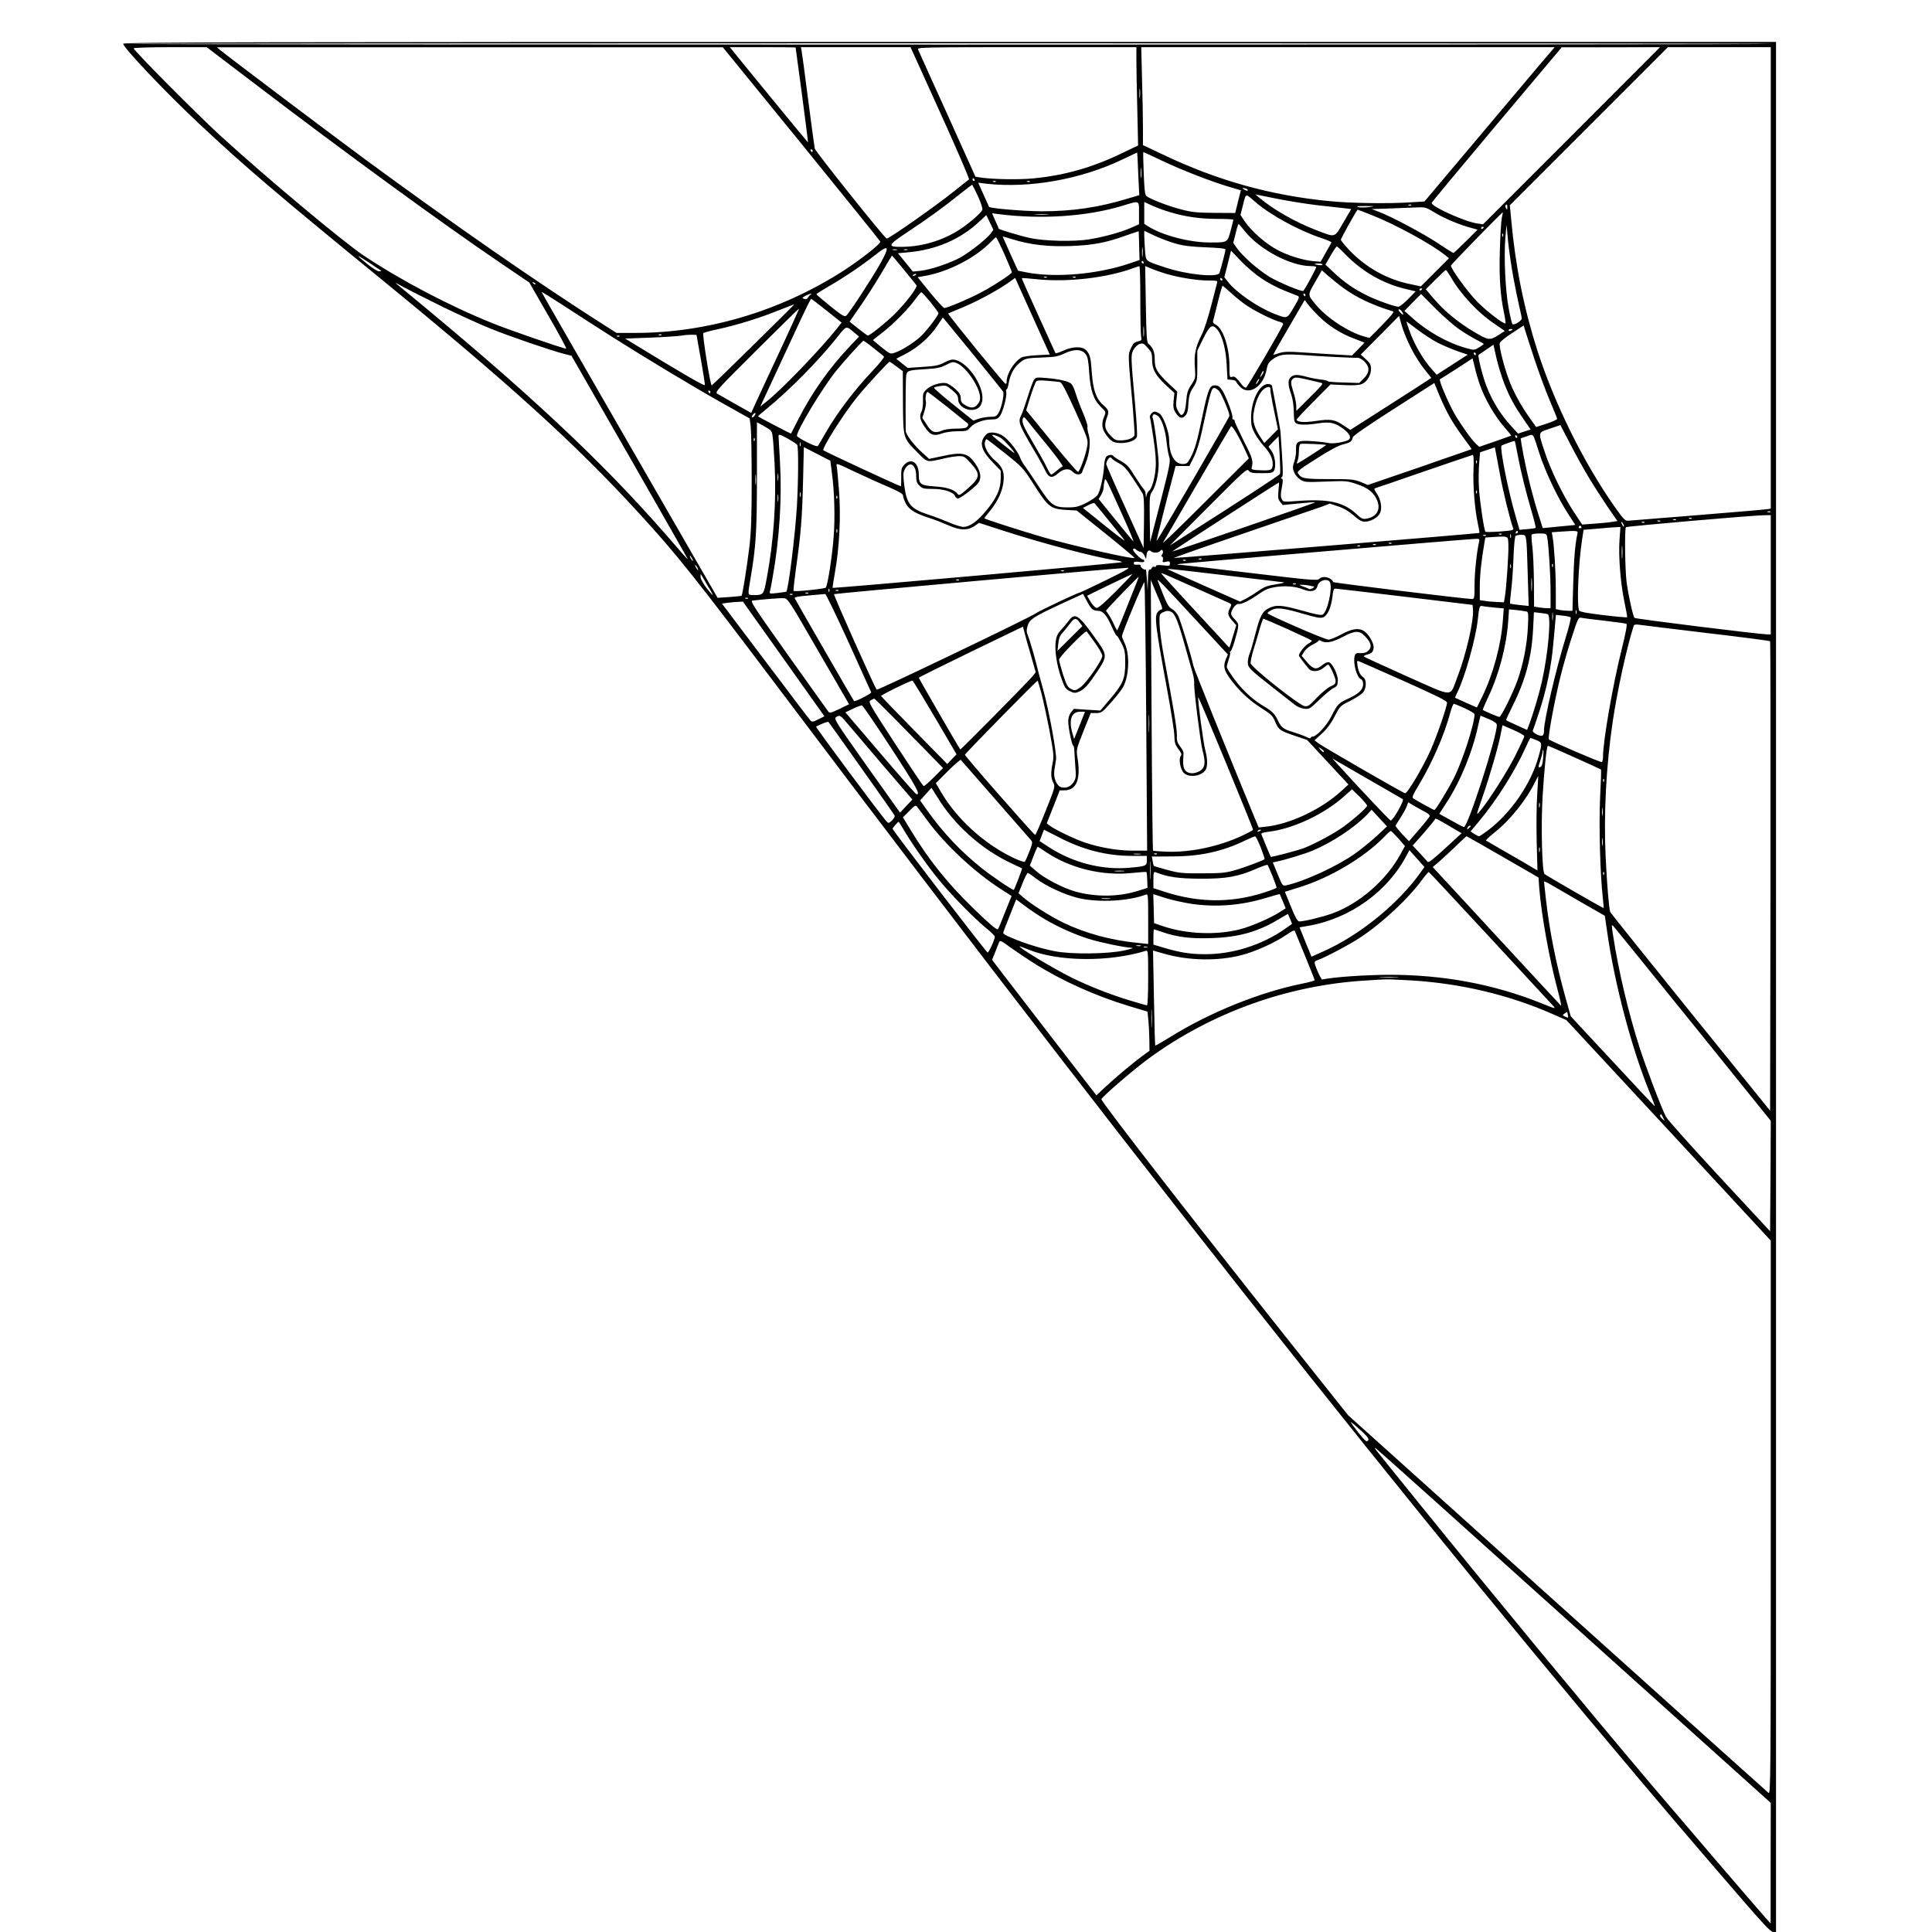 <?xml version="1.0" encoding="UTF-8" standalone="yes"?>
<svg version="1.0" xmlns="http://www.w3.org/2000/svg" width="15.35in" height="15.35in" viewBox="0 0 1474 1474" preserveAspectRatio="xMidYMid meet">
  <g transform="translate(0,1474) scale(0.1,-0.1)" fill="#000000" stroke="none">
    <path d="M940 14406 c0 -29 322 -369 577 -608 345 -324 595 -537 1398 -1193
978 -800 1471 -1247 1955 -1775 300 -327 425 -485 1115 -1400 2916 -3869 5280
-6841 7289 -9162 175 -203 236 -268 253 -268 l23 0 0 7210 0 7210 -6305 0
c-5396 0 -6305 -2 -6305 -14z m12588 -1 c-6 -7 -12560 -7 -12566 0 -3 3 2824
5 6283 5 3459 0 6286 -2 6283 -5z m-11587 -302 c691 -527 1430 -1066 1890
-1378 l207 -140 145 -252 c81 -139 142 -253 136 -253 -21 0 -433 142 -559 193
-335 135 -699 327 -985 517 -161 108 -743 595 -1093 914 -174 160 -662 650
-662 667 0 5 112 9 278 9 l279 0 364 -277z m4172 -458 c328 -404 600 -741 603
-748 6 -16 -158 -144 -291 -229 -476 -303 -1032 -468 -1579 -468 l-142 0 -101
64 c-492 313 -1152 771 -1821 1263 -255 188 -1034 775 -1097 827 l-30 25 1930
0 1930 0 598 -734z m-43 733 c0 -2 22 -165 49 -363 26 -198 47 -361 46 -362
-1 -2 -482 584 -578 704 l-18 23 250 0 c138 0 251 -1 251 -2z m1104 -499 c125
-276 224 -505 219 -508 -5 -3 -55 -43 -111 -88 -142 -114 -497 -363 -517 -363
-14 0 -544 664 -549 687 -3 15 -26 186 -51 378 -25 193 -47 360 -50 373 l-5
22 418 0 419 0 227 -501z m1496 398 c0 -57 3 -226 7 -375 l6 -272 -134 -64
c-219 -105 -429 -164 -664 -187 -113 -11 -322 -7 -407 7 l-36 6 -215 477
c-119 262 -219 484 -223 494 -6 16 38 17 830 17 l836 0 0 -103z m3074 -34
c-64 -76 -287 -341 -496 -589 l-380 -451 -96 -6 c-167 -12 -462 -8 -623 8
-453 43 -866 159 -1281 358 l-148 70 0 132 c0 72 -3 240 -7 373 l-6 242 1577
0 1577 0 -117 -137z m246 -539 l-675 -675 -45 6 c-97 15 -356 132 -347 158 2
6 225 274 497 598 l495 588 375 0 375 1 -675 -676z m1520 -1084 l0 -1760 -22
-4 c-13 -3 -252 -23 -533 -46 -280 -22 -521 -42 -535 -43 -21 -2 -36 14 -102
108 -237 337 -456 782 -587 1185 -104 325 -169 647 -201 1000 l-11 114 603
603 603 603 392 0 393 0 0 -1760z m-4813 1378 c-2 -18 -4 -6 -4 27 0 33 2 48
4 33 2 -15 2 -42 0 -60z m-2497 -408 c0 -5 -2 -10 -4 -10 -3 0 -8 5 -11 10 -3
6 -1 10 4 10 6 0 11 -4 11 -10z m2484 -177 l8 -162 -84 -25 c-227 -69 -424
-98 -663 -98 -138 1 -392 22 -399 34 -1 2 -20 44 -42 93 l-41 91 66 -8 c328
-36 720 34 1036 186 61 29 111 53 111 52 1 -1 5 -74 8 -163z m177 103 c151
-72 379 -161 515 -201 l91 -27 -22 -87 -21 -86 -160 1 c-135 1 -173 5 -255 27
-97 25 -233 78 -261 100 -13 9 -17 46 -22 175 -4 89 -5 162 -3 162 2 0 64 -29
138 -64z m-154 -128 c-2 -18 -4 -4 -4 32 0 36 2 50 4 33 2 -18 2 -48 0 -65z
m-1272 -18 c3 -5 1 -10 -4 -10 -6 0 -11 5 -11 10 0 6 2 10 4 10 3 0 8 -4 11
-10z m162 -16 c-3 -3 -12 -4 -19 -1 -8 3 -5 6 6 6 11 1 17 -2 13 -5z m260 0
c-3 -3 -12 -4 -19 -1 -8 3 -5 6 6 6 11 1 17 -2 13 -5z m-396 -110 c23 -51 37
-94 34 -104 -8 -24 -103 -106 -179 -155 -125 -79 -274 -125 -422 -128 -131 -3
-127 9 35 116 149 98 283 196 404 294 44 35 81 63 84 63 2 0 22 -39 44 -86z
m2059 44 c0 -5 -9 -4 -20 2 -11 6 -20 12 -20 14 0 2 9 2 20 -1 11 -3 20 -9 20
-15z m54 -86 c112 -99 335 -221 504 -277 46 -15 82 -31 80 -35 -2 -4 -21 -39
-43 -77 l-39 -70 -51 4 c-82 7 -193 41 -277 85 -87 45 -202 145 -252 220 l-32
48 20 79 c23 88 16 87 90 23z m471 -27 c83 -9 176 -20 207 -23 l57 -7 -60
-103 c-70 -119 -56 -116 -209 -57 -154 59 -322 154 -429 244 l-34 28 159 -32
c87 -18 227 -40 309 -50z m-1355 -61 l0 -85 -56 -25 c-79 -35 -212 -72 -324
-90 -114 -19 -346 -14 -455 11 -67 14 -235 65 -235 70 0 1 -11 28 -26 60 l-25
58 53 -7 c324 -41 668 -18 938 63 139 42 130 46 130 -55z m238 7 c117 -35 229
-51 360 -51 67 0 122 -3 122 -6 0 -4 -10 -42 -21 -84 -25 -92 -22 -90 -159
-90 -153 0 -357 53 -467 121 l-33 21 0 83 0 84 63 -29 c34 -15 95 -38 135 -49z
m1839 53 c-3 -3 -12 -4 -19 -1 -8 3 -5 6 6 6 11 1 17 -2 13 -5z m733 -16 c0
-18 -2 -20 -9 -8 -6 8 -7 18 -5 22 9 14 14 9 14 -14z m-1058 2 c-29 -4 -65 -4
-80 0 -19 6 -3 8 53 8 77 0 78 -1 27 -8z m506 -43 c70 -43 197 -96 281 -117
l44 -12 -89 -89 c-49 -49 -92 -89 -95 -89 -4 0 -57 33 -118 74 -111 74 -361
207 -456 242 l-50 19 150 5 c83 3 175 7 207 8 51 2 63 -2 126 -41z m-485 -17
c177 -69 458 -222 562 -306 l30 -24 -107 -107 -108 -108 -84 18 c-173 35 -338
128 -461 258 -36 38 -65 74 -65 80 0 11 122 228 128 229 2 0 49 -18 105 -40z
m995 -22 c-5 -24 -12 -135 -15 -248 -6 -209 3 -342 33 -484 8 -38 12 -71 10
-73 -10 -10 -136 86 -212 161 -72 73 -204 253 -204 280 0 8 388 406 396 406 1
0 -3 -19 -8 -42z m-3465 25 c-23 -2 -64 -2 -90 0 -26 2 -7 3 42 3 50 0 71 -1
48 -3z m-434 -144 c-28 -39 -157 -141 -231 -183 -80 -44 -229 -94 -305 -102
l-58 -6 -57 70 -57 70 77 7 c213 19 397 98 542 233 l55 51 27 -56 27 -56 -20
-28z m1936 20 c111 -141 351 -269 505 -269 20 0 39 -3 42 -6 5 -4 -79 -159
-98 -183 -9 -10 -186 64 -257 106 -87 53 -208 159 -250 220 l-28 40 18 71 c9
40 19 72 23 72 3 0 23 -23 45 -51z m2050 -350 c14 -77 35 -178 45 -222 11 -45
20 -89 20 -97 0 -18 -60 -54 -71 -43 -4 4 -18 60 -29 123 -25 134 -37 387 -25
535 l9 100 12 -128 c7 -70 25 -190 39 -268z m-225 377 c0 -3 -4 -8 -10 -11 -5
-3 -10 -1 -10 4 0 6 5 11 10 11 6 0 10 -2 10 -4z m-2629 -140 l3 -110 -83 -28
c-245 -82 -569 -109 -785 -65 l-59 12 -59 129 c-32 71 -58 130 -58 131 0 2 34
-8 76 -21 136 -42 271 -57 444 -51 172 7 268 25 420 80 52 18 96 33 97 33 1
-1 3 -50 4 -110z m284 14 c57 -16 122 -23 228 -27 100 -4 147 -9 147 -17 0
-10 -28 -119 -46 -178 -11 -37 -247 -14 -412 41 -160 53 -148 44 -156 129 -3
41 -6 92 -6 113 l0 38 83 -39 c45 -21 118 -48 162 -60z m2492 58 c-3 -8 -6 -5
-6 6 -1 11 2 17 5 13 3 -3 4 -12 1 -19z m-3804 -137 c31 -71 57 -133 57 -138
0 -12 -138 -103 -241 -157 -87 -46 -252 -116 -274 -116 -7 0 -56 53 -108 117
l-96 118 66 12 c177 33 381 140 497 262 17 17 32 31 35 31 3 0 32 -58 64 -129z
m1054 -13 c-2 -18 -4 -6 -4 27 0 33 2 48 4 33 2 -15 2 -42 0 -60z m-2002 -61
c-63 -112 -236 -377 -259 -396 -12 -10 -33 2 -121 73 -58 47 -106 88 -106 91
0 4 40 29 88 57 119 68 261 164 358 241 108 86 116 71 40 -66z m3555 67 c124
-126 278 -215 443 -256 l88 -21 -58 -59 c-31 -32 -65 -58 -74 -58 -29 0 -171
51 -244 88 -95 47 -173 101 -249 173 l-64 60 40 69 c22 39 44 70 47 70 4 0 36
-30 71 -66z m-3427 39 c-7 -2 -21 -2 -30 0 -10 3 -4 5 12 5 17 0 24 -2 18 -5z
m80 0 c-7 -2 -19 -2 -25 0 -7 3 -2 5 12 5 14 0 19 -2 13 -5z m2704 -219 c45
-31 122 -71 170 -90 49 -20 96 -38 105 -42 14 -6 10 -18 -31 -87 -54 -90 -48
-88 -151 -48 -127 50 -292 164 -353 245 l-26 33 26 102 25 101 76 -80 c42 -44
113 -104 159 -134z m-6718 60 c2 -2 -5 -4 -17 -4 -11 0 -49 23 -84 51 -100 82
-99 85 2 19 52 -34 97 -64 99 -66z m3987 9 c48 -60 91 -113 96 -119 11 -15
-76 -129 -166 -220 -65 -64 -189 -164 -205 -164 -3 0 -36 24 -73 53 l-66 53
78 113 c43 61 116 175 161 251 45 77 83 140 84 140 2 0 43 -48 91 -107z m1829
57 c3 -5 1 -10 -4 -10 -6 0 -11 5 -11 10 0 6 2 10 4 10 3 0 8 -4 11 -10z
m1365 -18 c0 -5 -13 -7 -30 -4 -16 2 -30 6 -30 8 0 2 14 4 30 4 17 0 30 -4 30
-8z m-1390 -266 c0 -139 3 -267 6 -284 6 -27 3 -31 -26 -37 -26 -6 -36 -16
-52 -52 -23 -51 -23 -40 13 -433 10 -117 17 -222 14 -231 -7 -22 -55 -39 -108
-39 -33 0 -46 6 -73 36 -45 47 -51 76 -30 135 19 53 17 60 -29 101 -52 45 -76
116 -85 243 -8 119 -13 139 -43 173 -29 31 -104 30 -177 -4 -30 -14 -56 -22
-58 -17 -2 4 -61 134 -131 288 -70 154 -127 281 -125 283 1 2 56 -2 121 -9
229 -23 528 11 728 85 22 8 43 15 48 15 4 1 7 -113 7 -253z m197 195 c99 -29
235 -51 320 -51 66 0 74 -2 69 -17 -3 -10 -23 -90 -46 -178 -23 -88 -54 -185
-70 -215 -48 -93 -61 -154 -54 -250 6 -84 5 -86 -27 -135 -28 -42 -34 -63 -39
-128 -4 -51 -12 -83 -23 -94 -14 -15 -17 -13 -37 18 -17 29 -20 43 -14 92 l6
59 -60 56 c-95 91 -112 119 -112 188 0 59 -14 93 -48 121 -13 11 -16 59 -20
303 l-5 290 46 -19 c25 -11 77 -29 114 -40z m1348 -105 c105 -77 226 -134 384
-182 10 -3 -19 -38 -83 -103 l-98 -99 -37 10 c-119 32 -285 140 -369 240 -67
80 -67 74 -9 175 l52 91 50 -44 c28 -24 77 -64 110 -88z m823 82 c74 -131 211
-278 342 -364 38 -26 70 -48 70 -49 0 -1 -23 -16 -52 -34 -61 -38 -72 -37
-172 21 -131 77 -242 168 -328 272 l-50 59 73 73 c41 41 77 74 80 74 4 0 20
-24 37 -52z m-4078 18 c0 -2 -7 -7 -16 -10 -8 -3 -12 -2 -9 4 6 10 25 14 25 6z
m997 -22 c-3 -3 -12 -4 -19 -1 -8 3 -5 6 6 6 11 1 17 -2 13 -5z m220 0 c-3 -3
-12 -4 -19 -1 -8 3 -5 6 6 6 11 1 17 -2 13 -5z m-320 -319 l122 -270 -97 -5
c-53 -3 -106 -10 -118 -17 -58 -33 -114 -124 -114 -186 0 -10 -4 -17 -9 -15
-13 4 -442 531 -437 536 3 2 52 23 111 47 111 46 265 129 350 189 l50 36 10
-22 c5 -13 65 -144 132 -293z m1438 305 c3 -5 1 -10 -4 -10 -6 0 -11 5 -11 10
0 6 2 10 4 10 3 0 8 -4 11 -10z m-5950 -210 c121 -59 288 -135 370 -168 151
-61 464 -168 563 -193 l52 -13 442 -770 c242 -424 443 -775 445 -781 3 -5 -15
12 -39 40 -24 27 -79 90 -122 140 -507 581 -1076 1111 -2041 1903 -39 32 -38
32 35 -9 41 -22 174 -89 295 -149z m710 172 c-3 -3 -11 0 -18 7 -9 10 -8 11 6
5 10 -3 15 -9 12 -12z m5307 -67 c32 -30 87 -74 120 -96 63 -43 203 -113 251
-124 15 -4 27 -12 27 -17 0 -15 -270 -477 -283 -485 -6 -3 -19 5 -29 18 -48
62 -58 70 -78 64 -19 -6 -20 -2 -20 81 0 145 -50 293 -108 319 -13 6 -20 16
-17 25 2 8 18 72 36 143 17 70 34 127 36 127 3 0 32 -25 65 -55z m1458 31 c0
-3 -4 -8 -10 -11 -5 -3 -10 -1 -10 4 0 6 5 11 10 11 6 0 10 -2 10 -4z m-6175
-369 c254 -161 623 -383 855 -513 l189 -106 8 -57 c4 -31 8 -218 8 -416 0
-282 -4 -392 -18 -510 -18 -148 -52 -363 -59 -370 -1 -2 -43 -6 -93 -10 l-90
-6 -670 1162 c-368 639 -672 1166 -673 1171 -2 5 76 -44 175 -108 98 -64 264
-171 368 -237z m2424 268 c33 -41 61 -79 61 -83 0 -20 -102 -152 -147 -189
-58 -49 -135 -96 -184 -113 -36 -13 -37 -12 -103 40 -36 30 -66 54 -66 55 0 1
33 28 74 59 82 63 197 180 252 256 20 28 39 50 44 50 4 0 35 -34 69 -75z
m-915 57 c-6 -4 -15 -14 -20 -23 -6 -11 -15 -14 -29 -9 -18 6 -17 8 10 23 30
16 60 23 39 9z m3776 -2 c0 -5 -2 -10 -4 -10 -3 0 -8 5 -11 10 -3 6 -1 10 4
10 6 0 11 -4 11 -10z m1180 -267 c41 -28 99 -62 128 -77 28 -14 52 -28 52 -30
0 -3 -16 -14 -36 -27 -35 -21 -37 -22 -97 -5 -143 40 -297 126 -417 235 l-55
49 63 65 64 64 111 -112 c62 -62 146 -135 187 -162z m-4832 146 l113 -90 -37
-47 c-138 -172 -424 -468 -541 -560 l-42 -33 120 258 c66 142 152 327 191 411
39 83 73 152 77 152 3 0 57 -41 119 -91z m3751 -39 c75 -74 168 -134 269 -172
l83 -32 -48 -49 -48 -49 -100 6 c-55 3 -170 10 -256 16 -132 9 -163 8 -200 -4
-24 -8 -44 -14 -45 -13 -2 1 52 96 119 210 l121 208 25 -33 c13 -18 50 -58 80
-88z m-4309 -220 c-173 -171 -317 -310 -320 -310 -11 0 -73 391 -64 398 5 5
56 19 114 31 146 32 313 84 455 141 66 26 122 48 125 48 3 1 -137 -138 -310
-308z m194 -61 c-86 -184 -169 -362 -184 -396 l-29 -63 -118 66 c-65 37 -128
73 -140 80 -20 13 -7 27 300 333 177 176 323 319 324 317 1 -1 -67 -153 -153
-337z m4754 311 c7 -11 10 -20 6 -20 -7 0 -34 27 -34 34 0 13 16 5 28 -14z
m62 -265 c27 -55 74 -131 105 -169 l55 -69 -33 -22 c-17 -12 -156 -101 -308
-198 l-277 -177 -51 34 c-67 46 -99 51 -214 34 -86 -12 -128 -10 -146 8 -3 2
55 65 128 138 l132 133 104 -5 c71 -3 114 -1 135 8 39 16 70 67 70 115 0 32
-7 45 -39 74 l-39 36 146 147 146 148 19 -68 c9 -37 40 -112 67 -167z m-3314
-85 c110 -135 203 -251 207 -257 11 -18 -12 -126 -34 -162 -17 -28 -24 -31
-66 -31 -27 -1 -66 -7 -87 -15 l-40 -14 -152 122 c-84 67 -150 125 -148 129 2
4 24 10 49 13 40 7 47 4 89 -31 37 -31 46 -44 46 -70 0 -57 80 -99 141 -74 20
9 32 23 40 50 31 101 -98 304 -206 325 -21 5 -44 -1 -79 -20 -41 -22 -69 -28
-165 -34 l-116 -8 -44 35 -43 35 75 39 c93 49 184 130 238 213 l42 63 27 -32
c14 -17 116 -141 226 -276z m3527 113 c40 -20 107 -48 149 -63 l76 -26 -118
-76 -119 -77 -33 37 c-71 78 -142 201 -179 311 -11 30 -19 56 -19 58 0 2 38
-26 85 -62 47 -36 118 -82 158 -102z m-2246 55 c-2 -18 -4 -4 -4 32 0 36 2 50
4 33 2 -18 2 -48 0 -65z m2979 -175 c35 -105 88 -250 119 -321 30 -71 55 -133
55 -138 0 -5 -36 -22 -80 -36 l-80 -26 -46 65 c-71 99 -130 207 -164 302 -37
100 -73 244 -68 272 2 11 40 43 93 77 l90 59 9 -31 c5 -17 37 -117 72 -223z
m-5186 198 l34 -29 -71 -75 c-152 -160 -289 -353 -388 -548 -32 -63 -59 -115
-60 -117 -2 -2 -245 125 -252 132 -1 1 28 26 65 56 183 150 402 373 549 559
61 77 58 77 123 22z m2769 23 c37 -47 65 -152 70 -269 l6 -110 33 -3 c17 -2
32 -7 32 -12 0 -4 13 -22 29 -39 70 -75 184 1 206 137 5 31 15 48 38 66 58 43
90 48 258 36 137 -10 340 -20 399 -20 12 0 35 -13 51 -29 41 -42 39 -83 -6
-128 l-35 -35 -120 4 c-66 1 -120 6 -120 10 0 4 -26 10 -57 13 -32 4 -80 13
-107 21 -65 18 -95 18 -118 -3 -23 -21 -23 -56 2 -128 13 -37 20 -87 21 -137
1 -65 4 -80 19 -88 24 -13 84 -13 172 1 87 13 125 4 191 -46 46 -35 59 -66 35
-81 -28 -17 -120 -32 -151 -24 -17 4 -73 11 -122 14 -112 8 -130 -1 -127 -64
2 -23 -4 -64 -13 -90 -14 -43 -14 -52 -1 -84 8 -20 30 -45 48 -56 31 -19 43
-20 193 -14 155 6 162 6 238 -20 85 -28 129 -64 154 -124 29 -70 -4 -126 -82
-139 -28 -5 -39 0 -77 36 -101 93 -218 117 -461 98 -97 -7 -97 -7 -109 17 -8
19 -8 41 2 88 9 49 9 63 0 66 -9 3 -10 6 0 12 9 5 9 45 1 171 -6 90 -11 171
-12 179 -1 15 -59 325 -65 348 -2 6 -15 12 -30 12 -65 0 -128 -125 -129 -255
0 -59 5 -78 29 -123 16 -29 47 -71 68 -95 45 -48 68 -94 68 -134 0 -49 -10
-54 -91 -51 -60 2 -73 6 -70 18 14 53 9 71 -59 204 -38 77 -70 145 -70 153 0
7 -5 13 -11 13 -6 0 -9 6 -6 13 6 17 -48 164 -78 209 -20 30 -32 38 -56 38
-40 0 -52 -29 -95 -233 -41 -199 -59 -260 -91 -319 -23 -43 -30 -48 -60 -48
-62 0 -103 74 -103 184 0 57 -42 175 -71 199 -12 9 -30 17 -40 17 -18 0 -44
-34 -35 -48 2 -4 14 -74 26 -156 16 -104 21 -173 17 -225 -6 -81 -29 -159 -51
-176 -8 -6 -16 -22 -19 -35 -4 -22 -4 -21 -6 6 0 17 -8 37 -16 44 -8 7 -38 51
-67 97 -43 71 -61 90 -105 115 -29 16 -56 34 -59 39 -9 14 -40 10 -55 -7 -7
-9 -14 -37 -15 -63 -4 -82 -31 -202 -51 -229 -11 -14 -49 -41 -86 -59 -56 -28
-78 -34 -137 -34 -109 -1 -130 14 -226 161 -45 69 -92 138 -105 155 -13 16
-29 44 -35 61 -16 47 -82 132 -127 165 -43 31 -108 39 -131 16 -59 -59 -45
-120 53 -220 l56 -58 0 -62 c-1 -80 -32 -148 -111 -243 -67 -82 -127 -124
-173 -124 -18 0 -67 15 -109 34 -43 18 -114 45 -160 60 -136 45 -164 80 -183
223 -9 74 -9 96 2 118 36 73 89 45 89 -47 0 -39 5 -54 25 -73 21 -22 33 -25
102 -25 82 0 158 -24 169 -54 3 -8 12 -17 19 -20 14 -5 126 79 157 117 28 36
22 86 -17 144 -59 88 -98 98 -261 62 l-95 -20 -52 47 c-66 59 -127 140 -127
168 -2 264 0 406 5 428 8 31 17 34 162 43 72 4 103 11 143 32 44 23 53 24 79
13 67 -27 163 -162 177 -247 4 -30 1 -44 -16 -66 -25 -32 -53 -34 -97 -7 -26
16 -33 26 -33 52 0 25 -9 41 -42 71 -23 21 -55 41 -70 44 -41 8 -114 -15 -148
-47 -27 -25 -30 -33 -28 -86 1 -33 -4 -69 -10 -81 -20 -36 -14 -66 23 -120 42
-63 69 -73 134 -49 27 9 76 16 118 16 66 0 73 2 96 29 28 34 100 61 162 61 35
0 48 5 63 25 23 29 57 156 49 185 -3 11 -1 20 3 20 5 0 11 19 15 43 11 65 38
119 79 154 44 39 52 41 186 46 89 3 114 8 162 31 74 35 132 33 161 -6 16 -21
21 -50 27 -140 9 -137 33 -207 89 -262 40 -39 40 -39 25 -74 -22 -54 -18 -94
16 -140 37 -51 57 -62 115 -62 57 0 111 22 119 48 4 11 -2 118 -13 239 -34
377 -34 384 -14 423 11 20 30 39 46 45 26 9 32 6 63 -28 30 -33 34 -43 34 -93
0 -72 26 -119 109 -196 l61 -56 -6 -58 c-4 -49 -2 -65 15 -92 28 -43 48 -50
73 -24 16 15 22 37 25 94 4 60 11 82 37 123 30 48 31 53 31 165 l0 115 45 92
c50 102 71 115 109 67z m2251 2 c0 -2 -7 -6 -15 -10 -8 -3 -15 -1 -15 4 0 6 7
10 15 10 8 0 15 -2 15 -4z m-6493 -42 c-3 -3 -12 -4 -19 -1 -8 3 -5 6 6 6 11
1 17 -2 13 -5z m300 -184 c18 -102 32 -191 31 -198 -3 -10 -185 96 -556 323
l-52 32 187 7 c104 4 211 11 238 15 28 5 66 8 85 7 l34 -1 33 -185z m-620 174
c-3 -3 -12 -4 -19 -1 -8 3 -5 6 6 6 11 1 17 -2 13 -5z m1938 -90 c39 -30 74
-59 79 -64 5 -5 -33 -53 -93 -116 -122 -128 -259 -307 -340 -446 -33 -57 -64
-109 -68 -117 -7 -10 -24 -5 -86 25 -42 21 -77 43 -77 49 0 43 195 366 299
495 68 84 201 230 209 230 4 0 39 -25 77 -56z m4809 -263 c42 -109 78 -175
152 -282 l52 -76 -48 -15 -48 -16 -34 37 c-92 97 -158 200 -206 322 -29 72
-70 235 -61 242 2 2 29 20 59 40 l54 37 22 -98 c12 -53 38 -139 58 -191z
m-214 219 c0 -5 -2 -10 -4 -10 -3 0 -8 5 -11 10 -3 6 -1 10 4 10 6 0 11 -4 11
-10z m25 -220 c39 -118 120 -259 202 -350 25 -28 44 -52 42 -54 -2 -1 -58 -21
-124 -44 l-119 -41 -24 22 c-34 31 -112 140 -160 222 -50 85 -128 268 -116
272 5 2 63 38 129 81 l120 78 16 -65 c8 -36 24 -91 34 -121z m-4445 124 l48
-36 1 -236 c2 -278 1 -273 108 -381 82 -83 69 -80 213 -47 36 9 84 15 107 16
37 0 46 -5 87 -51 78 -87 76 -110 -17 -193 -60 -53 -70 -59 -80 -45 -25 33
-81 52 -175 58 -108 7 -122 17 -122 89 0 93 -57 133 -111 76 -21 -22 -24 -35
-23 -95 0 -38 -1 -69 -2 -69 -12 0 -582 265 -592 275 -13 13 153 276 253 400
61 77 243 275 252 275 3 0 27 -16 53 -36z m2800 -42 c0 -5 -7 -17 -15 -28 -14
-18 -14 -17 -4 9 12 27 19 34 19 19z m335 -58 c39 -9 83 -19 98 -23 27 -6 26
-8 -78 -111 l-105 -105 0 37 c0 20 -9 65 -20 100 -23 74 -24 90 -8 106 16 16
30 15 113 -4z m-375 -14 c-6 -11 -13 -20 -16 -20 -2 0 0 9 6 20 6 11 13 20 16
20 2 0 0 -9 -6 -20z m1465 -279 c26 -44 73 -115 106 -158 32 -42 57 -78 56
-80 -2 -1 -180 -63 -397 -138 l-394 -135 -55 23 c-51 20 -72 22 -241 22 -191
0 -212 4 -237 44 -9 14 14 32 141 112 103 66 168 100 203 109 54 12 68 23 74
54 3 12 116 90 313 216 l309 198 38 -93 c21 -52 59 -130 84 -174z m-1373 218
c-1 -9 11 -80 28 -160 l30 -144 -52 -52 -52 -53 -28 43 c-45 67 -62 121 -55
175 10 78 36 148 67 182 30 32 67 38 62 9z m-392 -11 c19 -21 80 -164 80 -190
0 -13 -551 -960 -556 -955 -2 2 84 344 135 533 l10 39 53 0 53 0 32 65 c22 42
44 113 63 200 68 315 73 330 96 330 7 0 22 -10 34 -22z m-3880 -8 c0 -5 -2
-10 -4 -10 -3 0 -8 5 -11 10 -3 6 -1 10 4 10 6 0 11 -4 11 -10z m1809 -116
c80 -64 150 -121 155 -125 5 -5 4 -15 -4 -24 -9 -11 -32 -15 -85 -15 -43 0
-88 -6 -110 -16 -53 -22 -78 -12 -115 47 l-33 51 16 51 c9 29 14 62 11 74 -7
24 2 73 13 73 3 0 71 -52 152 -116z m-1471 -63 c-7 -11 -16 -18 -20 -15 -4 3
-2 11 5 19 18 21 29 18 15 -4z m3071 -1 c30 -15 62 -106 71 -199 5 -47 14
-101 21 -119 10 -30 4 -63 -67 -340 l-79 -307 -3 178 c-2 164 -1 179 17 205
28 38 51 134 51 213 0 64 -35 333 -46 351 -5 8 3 28 12 28 3 0 13 -4 23 -10z
m-2935 -154 c4 -23 11 -121 16 -219 14 -280 -7 -588 -61 -874 -23 -122 -23
-123 -101 -123 -45 0 -44 -2 -23 120 43 251 50 365 50 787 l0 412 57 -32 c51
-28 57 -34 62 -71z m3614 -129 l20 -44 -335 -334 c-184 -184 -328 -323 -320
-309 8 14 126 216 262 450 136 234 252 430 257 437 9 11 67 -89 116 -200z
m2615 -192 c36 -60 100 -159 141 -220 l76 -110 -38 -6 c-20 -4 -81 -10 -134
-14 l-97 -7 -66 100 c-81 125 -174 315 -219 452 -52 159 -55 148 39 180 l80
27 76 -146 c41 -80 105 -195 142 -256z m-6041 251 c11 -16 9 -273 -2 -471 -14
-223 -65 -635 -81 -649 -2 -2 -33 -6 -67 -10 -59 -7 -63 -6 -58 11 3 10 12 56
20 103 53 293 73 614 57 882 -6 101 -11 191 -11 201 0 16 9 14 68 -18 37 -21
70 -42 74 -49z m5663 -66 c43 -135 140 -340 219 -460 l55 -85 -72 -7 c-40 -4
-96 -9 -124 -12 l-53 -5 -29 93 c-45 139 -87 306 -116 455 -14 74 -24 135 -23
136 2 1 23 9 48 17 53 18 42 32 95 -132z m-4104 115 c30 -23 99 -100 99 -112
0 -3 -127 96 -164 129 -24 21 34 5 65 -17z m3934 15 c3 -5 1 -10 -4 -10 -6 0
-11 5 -11 10 0 6 2 10 4 10 3 0 8 -4 11 -10z m-1809 -285 c-3 -10 -279 -190
-756 -493 l-85 -54 294 295 c276 277 296 295 308 276 12 -16 26 -19 98 -19 76
0 85 2 96 21 17 32 6 115 -21 151 l-22 30 38 40 39 39 8 -137 c4 -75 6 -142 3
-149z m-4009 253 c-3 -8 -6 -5 -6 6 -1 11 2 17 5 13 3 -3 4 -12 1 -19z m1912
-97 c134 -107 137 -111 220 -240 107 -168 126 -183 240 -191 l86 -5 223 -179
c122 -98 221 -181 218 -183 -11 -11 -462 91 -696 158 -158 46 -450 139 -450
145 0 2 21 30 47 61 56 70 91 145 99 217 9 73 -7 114 -61 160 -53 44 -89 108
-81 142 4 13 9 24 12 24 4 0 68 -49 143 -109z m3911 -17 c26 -133 60 -271 106
-428 19 -65 33 -121 30 -123 -2 -3 -31 -7 -64 -10 l-59 -5 -31 108 c-56 192
-121 518 -106 534 6 6 98 38 101 36 1 -1 12 -51 23 -112z m-5473 74 c-3 -7 -5
-2 -5 12 0 14 2 19 5 13 2 -7 2 -19 0 -25z m4011 7 c2 -2 -174 -116 -215 -139
-10 -6 -11 -1 -3 19 6 15 10 48 10 75 0 29 5 50 13 53 11 5 188 -3 195 -8z
m-3772 -205 c21 -154 26 -349 14 -500 -12 -154 -46 -369 -60 -383 -9 -10 -238
-33 -245 -25 -3 3 6 84 19 179 36 253 46 373 53 661 l6 257 101 -52 101 -52
11 -85z m5099 -25 c21 -118 78 -350 100 -406 5 -14 -8 -17 -100 -24 -59 -4
-109 -5 -112 -2 -10 11 -42 224 -49 328 -4 58 -3 144 1 192 l7 86 56 19 57 19
7 -36 c4 -20 19 -99 33 -176z m-203 40 c-5 -121 9 -294 33 -409 8 -38 14 -71
12 -72 -4 -4 -2329 -195 -2333 -191 -2 1 238 86 534 187 295 101 564 193 598
205 l60 23 62 -21 c42 -13 80 -36 118 -68 41 -37 63 -49 87 -49 44 0 99 31
115 64 19 37 8 105 -24 151 -22 34 -23 37 -7 42 10 3 178 60 373 128 195 67
360 123 366 124 7 1 9 -36 6 -114z m-2757 85 c3 -5 27 -21 53 -35 37 -20 59
-44 107 -117 33 -50 66 -101 73 -114 9 -17 12 -74 10 -219 l-3 -196 -142 314
c-79 173 -143 320 -143 326 0 18 19 51 30 51 5 0 11 -4 15 -10z m2782 -32 c-3
-8 -6 -5 -6 6 -1 11 2 17 5 13 3 -3 4 -12 1 -19z m-4489 -183 c85 -37 112 -53
112 -67 0 -10 9 -36 20 -58 23 -46 74 -78 175 -110 39 -12 105 -38 149 -57 91
-41 151 -42 204 -4 l32 22 182 -59 c295 -96 701 -203 864 -228 24 -3 44 -9 44
-13 0 -6 -2202 -201 -2208 -196 -1 1 7 54 18 116 34 190 46 422 32 617 -7 92
-15 179 -18 194 -6 28 -6 27 137 -41 79 -37 195 -90 257 -116z m-1011 23 c-2
-18 -4 -4 -4 32 0 36 2 50 4 33 2 -18 2 -48 0 -65z m170 30 c-2 -13 -4 -3 -4
22 0 25 2 35 4 23 2 -13 2 -33 0 -45z m2638 -293 c47 -104 79 -183 71 -175 -8
8 -70 84 -139 169 l-125 154 19 31 c10 17 19 42 19 56 0 14 3 36 7 50 8 28 -1
45 148 -285z m1179 212 c-5 -53 -3 -66 13 -86 l20 -24 122 12 c68 7 124 11
126 9 2 -2 -242 -88 -542 -191 -301 -103 -547 -186 -549 -184 -2 2 805 524
814 526 1 1 0 -27 -4 -62z m1513 -19 c-3 -8 -6 -5 -6 6 -1 11 2 17 5 13 3 -3
4 -12 1 -19z m-5160 -25 c-3 -10 -5 -4 -5 12 0 17 2 24 5 18 2 -7 2 -21 0 -30z
m-170 -35 c-2 -13 -4 -3 -4 22 0 25 2 35 4 23 2 -13 2 -33 0 -45z m450 20 c-3
-8 -6 -5 -6 6 -1 11 2 17 5 13 3 -3 4 -12 1 -19z m2081 -180 c62 -75 112 -139
112 -142 0 -4 -72 51 -159 121 l-159 128 41 21 c23 12 45 19 48 15 3 -3 56
-68 117 -143z m5039 76 c-3 -3 -12 -4 -19 -1 -8 3 -5 6 6 6 11 1 17 -2 13 -5z
m3 -479 l0 -455 -27 0 c-61 1 -1005 118 -1013 126 -11 13 -47 173 -60 274 -12
88 -16 408 -5 418 7 7 955 89 1048 91 l57 1 0 -455z m-603 429 c-3 -3 -12 -4
-19 -1 -8 3 -5 6 6 6 11 1 17 -2 13 -5z m-120 -10 c-3 -3 -12 -4 -19 -1 -8 3
-5 6 6 6 11 1 17 -2 13 -5z m-120 -10 c-3 -3 -12 -4 -19 -1 -8 3 -5 6 6 6 11
1 17 -2 13 -5z m-277 -39 c0 -5 -5 -3 -10 5 -5 8 -10 20 -10 25 0 6 5 3 10 -5
5 -8 10 -19 10 -25z m157 29 c-3 -3 -12 -4 -19 -1 -8 3 -5 6 6 6 11 1 17 -2
13 -5z m-482 -34 c3 -5 -1 -10 -10 -10 -9 0 -13 5 -10 10 3 6 8 10 10 10 2 0
7 -4 10 -10z m291 -98 c-9 -126 8 -336 38 -477 13 -60 22 -112 20 -114 -3 -3
-84 4 -180 16 -121 14 -179 25 -185 34 -21 33 -7 359 22 545 l11 72 112 9 c61
6 124 11 140 11 l29 2 -7 -98z m-5969 56 c-3 -7 -5 -2 -5 12 0 14 2 19 5 13 2
-7 2 -19 0 -25z m5193 2 c0 -5 -5 -10 -11 -10 -5 0 -7 5 -4 10 3 6 8 10 11 10
2 0 4 -4 4 -10z m455 -12 c-17 -74 -27 -188 -32 -375 l-6 -213 -32 0 c-18 0
-47 3 -64 6 l-31 7 0 146 c0 136 -12 334 -25 408 l-6 32 53 4 c143 10 149 9
143 -15z m-578 -4 c-3 -3 -12 -4 -19 -1 -8 3 -5 6 6 6 11 1 17 -2 13 -5z m70
-26 c-3 -7 -5 -2 -5 12 0 14 2 19 5 13 2 -7 2 -19 0 -25z m277 5 c11 -55 26
-289 26 -414 l0 -129 -27 0 c-16 0 -44 3 -63 6 l-36 6 -1 186 c-1 103 -6 225
-12 271 -6 46 -8 87 -5 92 3 5 29 9 59 9 50 0 54 -2 59 -27z m-467 11 c-3 -3
-12 -4 -19 -1 -8 3 -5 6 6 6 11 1 17 -2 13 -5z m307 -31 c4 -21 9 -143 12
-272 l7 -234 -69 7 c-38 4 -70 9 -73 11 -2 2 2 46 8 97 7 51 15 165 18 253 4
99 10 163 17 167 6 4 25 8 42 8 29 0 32 -3 38 -37z m-136 -33 c4 -58 -15 -338
-27 -405 l-7 -40 -49 2 c-28 1 -69 4 -92 8 l-43 6 0 102 c0 88 12 203 36 339
l6 37 62 4 c116 7 111 9 114 -53z m-223 18 c-18 -75 -35 -238 -35 -330 0 -105
-1 -108 -22 -108 -46 0 -1053 123 -1056 129 -16 37 -80 52 -108 24 -13 -14
-67 -9 -527 46 -282 34 -523 62 -537 62 -21 1 -22 2 -5 6 20 5 2199 190 2263
192 29 1 32 -2 27 -21z m-668 -14 c-3 -3 -12 -4 -19 -1 -8 3 -5 6 6 6 11 1 17
-2 13 -5z m1760 -106 c-2 -24 -4 -7 -4 37 0 44 2 63 4 43 2 -21 2 -57 0 -80z
m-1880 96 c-3 -3 -12 -4 -19 -1 -8 3 -5 6 6 6 11 1 17 -2 13 -5z m-120 -10
c-3 -3 -12 -4 -19 -1 -8 3 -5 6 6 6 11 1 17 -2 13 -5z m-1675 -44 c8 0 21 -12
29 -27 l13 -28 4 33 c3 29 19 41 35 25 14 -13 56 -11 68 3 10 12 14 12 20 2 4
-7 2 -19 -4 -27 -9 -10 -9 -15 -1 -18 7 -2 9 -13 6 -25 -4 -18 -2 -20 24 -14
25 6 30 4 30 -14 0 -18 -5 -19 -53 -13 -36 4 -53 2 -53 -5 0 -6 -6 -9 -14 -6
-7 3 -16 -2 -20 -11 -3 -9 -10 -13 -16 -10 -6 4 -11 -24 -12 -77 l-2 -83 -6
85 c-3 47 -7 81 -8 77 -3 -13 -42 13 -39 26 1 7 -8 11 -25 9 -19 -2 -28 1 -28
11 0 12 9 14 40 10 26 -4 40 -2 40 6 0 6 -3 11 -7 11 -19 1 -85 68 -78 79 5 9
11 8 24 -3 10 -9 24 -16 33 -16z m-3422 -50 c6 -11 8 -20 6 -20 -3 0 -10 9
-16 20 -6 11 -8 20 -6 20 3 0 10 -9 16 -20z m3887 -6 c-3 -3 -12 -4 -19 -1 -8
3 -5 6 6 6 11 1 17 -2 13 -5z m-120 -10 c-3 -3 -12 -4 -19 -1 -8 3 -5 6 6 6
11 1 17 -2 13 -5z m2480 -56 c-3 -7 -5 -2 -5 12 0 14 2 19 5 13 2 -7 2 -19 0
-25z m320 10 c-3 -8 -6 -5 -6 6 -1 11 2 17 5 13 3 -3 4 -12 1 -19z m-6527 -8
c6 -11 8 -20 6 -20 -3 0 -10 9 -16 20 -6 11 -8 20 -6 20 3 0 10 -9 16 -20z
m3121 -95 c-107 -52 -197 -95 -201 -95 -14 0 -315 -142 -342 -162 -47 -33
-1203 -587 -1209 -580 -16 17 -331 723 -326 729 6 5 2160 199 2242 201 21 1
-31 -28 -164 -93z m912 35 c232 -28 431 -51 442 -53 11 -1 -16 -8 -60 -15 -65
-10 -90 -19 -135 -51 -30 -21 -74 -48 -97 -60 l-42 -21 -273 121 c-150 67
-275 123 -277 125 -8 7 19 4 442 -46z m-1236 34 c-3 -3 -12 -4 -19 -1 -8 3 -5
6 6 6 11 1 17 -2 13 -5z m1003 -129 c107 -48 214 -96 237 -106 42 -18 42 -18
28 -46 -22 -41 -19 -58 16 -98 l31 -35 -22 -73 c-12 -39 -24 -78 -26 -86 -3
-8 -6 -12 -8 -10 -1 2 -118 129 -259 281 -141 152 -257 280 -257 283 0 6 2 5
260 -110z m-3745 58 c15 -27 36 -63 47 -80 30 -50 16 -40 -33 23 -23 30 -43
66 -44 80 0 13 0 24 1 24 1 0 14 -21 29 -47z m3140 -83 c-90 -91 -136 -130
-149 -128 -11 2 -31 23 -46 48 l-26 45 170 83 c94 45 172 82 175 82 3 0 -53
-59 -124 -130z m3172 8 c-2 -24 -4 -5 -4 42 0 47 2 66 4 43 2 -24 2 -62 0 -85z
m-3016 55 c-81 -206 -143 -359 -147 -362 -2 -2 -13 18 -25 45 -12 27 -31 62
-42 77 l-19 28 28 32 c37 42 218 227 221 227 2 0 -6 -21 -16 -47z m-1354 21
c-3 -3 -12 -4 -19 -1 -8 3 -5 6 6 6 11 1 17 -2 13 -5z m1811 -308 l240 -259
-14 -33 c-23 -55 -17 -85 29 -149 57 -81 143 -164 219 -213 101 -65 107 -70
129 -123 25 -58 34 -64 152 -104 l89 -30 158 -170 158 -170 -51 -47 c-154
-142 -393 -255 -578 -275 l-56 -6 -31 74 c-208 504 -461 1131 -467 1159 -16
78 -98 346 -116 382 -10 20 -32 44 -48 52 -22 12 -37 35 -66 108 -20 51 -40
100 -42 108 -8 22 31 -18 295 -304z m1019 291 c21 -46 -20 -227 -56 -246 -11
-7 -60 3 -155 30 -158 44 -200 47 -257 18 -49 -24 -67 -61 -104 -206 -14 -56
-32 -117 -40 -137 -8 -19 -15 -50 -15 -69 0 -40 13 -53 198 -198 73 -57 146
-115 162 -127 16 -13 47 -26 69 -29 39 -5 43 -3 118 69 43 42 92 82 108 89 25
12 30 21 32 54 3 46 -42 138 -70 143 -10 2 -31 -8 -48 -22 -45 -38 -69 -34
-117 22 l-41 49 20 32 c10 17 39 41 64 53 25 12 45 26 45 30 0 5 9 4 19 -2 37
-20 86 -11 164 30 96 51 129 52 173 4 45 -47 53 -80 25 -107 -15 -15 -32 -21
-60 -20 -34 2 -40 -1 -46 -24 -13 -55 17 -164 50 -176 9 -4 15 -19 15 -37 0
-41 -34 -74 -113 -110 -74 -33 -84 -44 -130 -136 -35 -70 -113 -154 -143 -154
-8 0 -14 -5 -14 -10 0 -6 -17 -2 -37 9 -21 10 -65 26 -98 36 -71 20 -92 36
-116 90 -20 45 -45 71 -104 105 -82 48 -159 117 -221 200 -35 46 -64 92 -64
101 0 9 7 36 15 59 8 23 13 46 10 50 -3 5 -1 10 4 12 5 1 19 37 31 78 36 126
36 127 0 165 -25 26 -30 38 -25 56 12 36 38 65 57 61 21 -4 86 29 158 80 41
29 71 41 120 49 72 12 157 5 209 -17 61 -25 103 -16 113 26 9 42 79 62 95 27z
m-1402 -1029 l7 -1018 -107 0 c-117 0 -253 23 -371 63 -76 26 -226 98 -264
127 l-24 18 50 126 49 126 35 0 c94 0 128 86 100 253 -9 58 -8 62 46 198 l56
139 42 0 c39 0 45 4 115 83 40 45 81 98 91 117 46 89 50 251 10 334 -11 23
-20 46 -20 52 0 23 166 421 171 411 4 -7 10 -470 14 -1029z m119 844 c4 -13 3
-22 -3 -22 -5 0 -17 -7 -25 -16 -31 -30 -23 -97 68 -592 31 -167 56 -329 56
-360 1 -47 6 -64 30 -96 23 -30 27 -42 19 -53 -18 -21 -5 -101 22 -129 39 -41
141 -26 169 25 14 27 13 83 -5 150 -15 61 -59 385 -53 401 3 9 418 -996 418
-1011 0 -3 -40 -25 -88 -47 -175 -81 -389 -126 -569 -120 -56 2 -104 6 -106 8
-3 3 -8 469 -11 1035 l-6 1030 38 -91 c22 -49 43 -100 46 -112z m1023 172 c-3
-3 -12 -4 -19 -1 -8 3 -5 6 6 6 11 1 17 -2 13 -5z m108 -13 c37 -6 38 -8 19
-19 -12 -6 -24 -9 -27 -6 -3 3 -23 12 -44 19 -30 11 -33 14 -13 14 14 0 43 -3
65 -8z m-3668 -43 c-3 -8 -6 -5 -6 6 -1 11 2 17 5 13 3 -3 4 -12 1 -19z m4393
-41 l515 -62 3 -34 c8 -83 -53 -346 -119 -517 -61 -157 -16 -158 -385 6 -175
79 -323 146 -327 150 -5 4 4 11 20 15 41 10 53 24 53 60 0 35 -45 107 -79 124
-39 22 -92 12 -167 -29 -40 -22 -85 -40 -99 -40 -27 0 -464 190 -465 202 0 4
14 15 32 24 41 21 90 15 245 -30 97 -28 127 -34 148 -26 33 13 61 75 71 158 5
48 10 62 23 61 9 0 248 -28 531 -62z m-4323 47 c-3 -3 -12 -4 -19 -1 -8 3 -5
6 6 6 11 1 17 -2 13 -5z m-230 -20 c-3 -3 -12 -4 -19 -1 -8 3 -5 6 6 6 11 1
17 -2 13 -5z m-120 -10 c-3 -3 -12 -4 -19 -1 -8 3 -5 6 6 6 11 1 17 -2 13 -5z
m428 -366 c92 -205 170 -376 172 -380 4 -9 -124 -74 -131 -67 -6 6 -447 771
-453 785 -3 8 29 15 109 21 62 6 118 11 124 11 5 1 86 -166 179 -370z m1853
260 c9 -11 29 -18 48 -18 39 0 67 -32 109 -127 15 -35 31 -63 35 -63 4 0 20
-26 36 -57 26 -52 29 -68 29 -153 -1 -119 -16 -156 -116 -274 l-74 -87 -101 6
-101 7 -22 -27 c-14 -19 -21 -42 -21 -70 0 -48 29 -185 39 -185 3 0 7 -15 7
-32 1 -18 5 -73 8 -123 7 -81 5 -93 -13 -122 -22 -35 -56 -49 -94 -39 -35 8
-62 74 -53 128 4 24 9 61 13 84 6 48 -52 364 -97 529 -17 61 -32 118 -35 127
-19 84 -67 251 -80 282 -14 33 -15 46 -5 80 14 51 46 71 264 172 l159 73 25
-47 c13 -26 31 -55 40 -64z m-2621 76 c-3 -3 -12 -4 -19 -1 -8 3 -5 6 6 6 11
1 17 -2 13 -5z m537 -403 l234 -404 -74 -36 c-72 -34 -75 -34 -88 -15 -8 10
-145 204 -306 429 -260 366 -289 410 -268 413 88 10 208 20 236 18 32 -1 36
-6 266 -405z m-265 -58 l311 -438 -46 -23 c-39 -20 -49 -21 -60 -10 -7 7 -162
211 -344 453 l-332 440 44 6 c23 3 59 7 80 7 l36 2 311 -437z m5420 392 l74
-7 -7 -92 c-14 -188 -74 -409 -156 -578 l-42 -86 -82 36 c-44 20 -82 37 -84
38 -2 1 6 20 17 42 56 111 141 412 156 557 10 95 14 107 33 101 9 -2 50 -8 91
-11z m250 -31 c11 -4 13 -26 8 -117 -6 -133 -35 -282 -78 -404 -34 -97 -126
-283 -140 -283 -8 0 -120 47 -126 54 -2 1 17 45 41 97 83 175 139 387 153 581
l6 89 61 -6 c34 -4 67 -9 75 -11z m378 -16 c-3 -7 -5 -2 -5 12 0 14 2 19 5 13
2 -7 2 -19 0 -25z m-3088 12 c26 -13 53 -82 101 -255 23 -82 49 -175 58 -205
9 -30 15 -69 13 -86 -3 -45 48 -450 64 -511 26 -92 19 -135 -26 -158 -40 -21
-83 -19 -105 6 -17 19 -21 53 -14 131 1 10 -11 34 -26 53 -22 29 -27 45 -25
86 1 47 -23 196 -100 606 -17 90 -31 198 -32 240 -2 73 -1 78 23 90 30 15 45
16 69 3z m2908 -57 c-2 -16 -4 -5 -4 22 0 28 2 40 4 28 2 -13 2 -35 0 -50z
m-39 41 c29 -9 5 -292 -44 -514 -23 -101 -70 -259 -103 -342 l-10 -27 -78 35
c-43 20 -80 37 -82 39 -2 2 22 55 53 117 98 198 143 371 153 585 l6 122 46 -5
c25 -3 52 -7 59 -10z m175 -24 c4 -4 -12 -73 -37 -153 -72 -232 -166 -631
-166 -710 0 -43 -13 -50 -54 -31 -20 10 -34 23 -32 28 3 6 25 72 50 147 55
168 92 345 106 509 7 69 14 148 16 177 l5 52 52 -6 c29 -3 56 -9 60 -13z m259
-26 c87 -10 162 -20 167 -24 7 -4 -7 -77 -38 -200 -67 -270 -141 -695 -141
-815 0 -19 -4 -36 -9 -39 -8 -5 -385 157 -404 173 -10 10 46 312 92 493 21 84
60 218 86 296 43 132 48 143 68 139 12 -3 93 -13 179 -23z m-2414 -66 c100
-45 182 -84 182 -87 0 -3 -14 -14 -30 -23 -26 -15 -70 -71 -70 -89 0 -6 35
-53 75 -101 22 -27 78 -23 113 7 17 14 32 25 35 25 11 0 57 -101 57 -125 0
-21 -8 -29 -37 -41 -21 -9 -67 -47 -105 -86 -60 -64 -69 -70 -96 -65 -44 9
-406 296 -410 326 -2 13 8 60 22 105 14 44 35 116 47 159 12 42 25 77 28 77 3
0 88 -37 189 -82z m3189 -27 c266 -31 485 -60 488 -63 3 -2 4 -810 3 -1793
l-3 -1789 -608 752 c-334 414 -610 758 -612 764 -10 29 -25 216 -35 426 -15
322 4 692 55 1032 34 230 109 573 160 727 2 7 16 10 37 7 18 -3 250 -31 515
-63z m-5151 -173 l36 -127 -21 -27 c-29 -37 -552 -567 -555 -562 -12 16 -316
542 -316 547 0 3 179 92 397 198 l398 192 12 -47 c6 -26 28 -104 49 -174z
m2847 -195 c254 -114 327 -150 327 -164 0 -31 -75 -248 -124 -360 -57 -129
-179 -335 -196 -331 -19 4 -620 351 -658 379 l-33 25 56 51 c39 36 70 77 98
132 41 79 43 81 117 117 41 21 85 49 98 63 28 33 30 98 4 117 -25 17 -38 44
-45 91 -5 34 -4 38 11 32 9 -3 164 -72 345 -152z m-3579 -278 l164 -280 -36
-37 -35 -37 -251 256 c-138 140 -252 259 -254 263 -3 7 228 120 240 117 4 -1
81 -128 172 -282z m812 184 c13 -51 41 -178 61 -283 32 -172 35 -197 24 -247
-15 -75 -14 -114 5 -150 15 -30 14 -35 -58 -215 -40 -101 -76 -184 -80 -184
-10 0 -539 603 -536 612 5 13 550 569 555 565 2 -3 15 -46 29 -98z m-1121
-191 c83 -84 199 -204 260 -265 l110 -113 -70 -70 c-38 -39 -73 -69 -78 -67
-5 1 -102 146 -217 322 -201 309 -208 320 -187 332 12 7 24 12 27 13 3 0 73
-69 155 -152z m4351 78 c41 -19 74 -39 74 -45 0 -72 -90 -352 -155 -482 -47
-94 -142 -249 -152 -249 -5 0 -135 71 -161 89 -11 6 -2 29 43 102 101 168 196
385 240 552 10 37 22 67 27 67 5 0 43 -15 84 -34z m-4376 -305 c190 -291 229
-362 190 -349 -6 2 -130 143 -275 313 l-265 310 58 28 c31 15 62 26 69 25 6
-2 107 -149 223 -327z m1967 132 c-2 -32 -3 -6 -3 57 0 63 1 89 3 58 2 -32 2
-84 0 -115z m-530 43 l-42 -104 -12 41 c-31 102 -9 167 57 167 l38 0 -41 -104z
m-1786 31 c19 -23 142 -167 272 -320 l238 -277 -47 -50 -47 -50 -254 357
c-229 323 -252 359 -236 370 26 20 35 16 74 -30z m4908 17 c45 -20 61 -32 61
-46 0 -93 -221 -778 -251 -778 -5 0 -49 23 -98 51 l-90 50 55 85 c105 160 199
389 240 582 10 45 19 82 20 82 1 0 30 -12 63 -26z m-4785 -377 c136 -191 249
-353 252 -360 2 -7 -7 -24 -21 -37 -22 -21 -27 -22 -39 -9 -46 49 -547 724
-540 726 5 2 27 12 49 22 22 10 43 16 46 12 4 -3 117 -162 253 -354z m5056
246 c0 -6 -31 -72 -69 -148 -65 -128 -204 -347 -271 -425 -29 -35 -29 -34 21
110 56 162 120 381 139 481 l13 66 83 -36 c46 -20 84 -41 84 -48z m90 -29 c47
-19 47 -23 19 -124 -58 -211 -210 -432 -390 -568 -31 -23 -60 -42 -65 -42 -5
0 -21 8 -37 18 l-27 19 66 79 c131 157 272 380 350 553 20 45 38 81 40 81 2 0
22 -7 44 -16z m294 -133 c108 -48 198 -90 201 -92 2 -3 -1 -99 -7 -214 -10
-206 0 -586 21 -770 5 -38 7 -71 6 -73 -2 -3 -432 244 -451 260 -19 14 -28
367 -15 587 13 222 31 391 41 391 4 0 95 -40 204 -89z m-1914 47 c0 -12 -6 -9
-26 13 -19 22 -19 22 4 8 12 -8 22 -17 22 -21z m1673 -55 c-4 -46 -10 -62 -23
-66 -15 -4 -15 0 2 51 10 30 18 62 18 70 0 9 2 13 4 11 3 -2 2 -32 -1 -66z
m-4178 -313 c142 -162 264 -302 272 -311 12 -14 10 -26 -13 -85 -15 -38 -31
-73 -35 -78 -5 -5 -44 8 -93 32 -219 105 -428 296 -547 500 l-39 67 92 92 c51
51 95 89 99 85 3 -4 122 -140 264 -302z m2870 140 c127 -73 233 -134 237 -137
15 -8 -73 -163 -92 -163 -7 0 -251 259 -400 424 l-45 50 35 -21 c19 -11 139
-80 265 -153z m1263 -100 c-5 -74 -7 -235 -4 -358 l6 -223 -33 19 c-17 11
-104 62 -192 112 -88 51 -163 94 -167 97 -5 2 25 30 65 62 119 94 243 250 308
383 13 26 24 47 25 45 0 -1 -3 -63 -8 -137z m509 98 c-3 -8 -6 -5 -6 6 -1 11
2 17 5 13 3 -3 4 -12 1 -19z m-5088 -115 c129 -215 338 -402 568 -510 43 -20
79 -37 81 -38 3 -3 -57 -157 -63 -164 -6 -6 -166 102 -247 167 -159 127 -290
266 -412 436 l-56 79 42 47 c24 27 44 48 44 49 1 1 20 -29 43 -66z m3281 -70
c0 -13 -86 -91 -175 -157 -65 -49 -219 -132 -305 -166 -51 -19 -252 -72 -255
-67 -2 2 -62 148 -71 171 -4 9 12 15 53 20 188 22 427 134 583 275 l55 49 58
-56 c31 -31 57 -62 57 -69z m448 -50 c18 -10 31 -23 30 -30 -2 -6 -38 -52 -81
-102 l-77 -89 -53 55 c-28 31 -51 59 -50 63 1 3 18 31 38 61 19 30 41 69 47
86 l12 32 50 -30 c28 -16 66 -37 84 -46z m869 40 c-3 -10 -5 -4 -5 12 0 17 2
24 5 18 2 -7 2 -21 0 -30z m-4668 -108 c134 -181 353 -386 552 -515 l87 -56
-50 -124 c-27 -69 -51 -127 -54 -129 -8 -9 -61 36 -189 160 -196 190 -338 368
-472 588 l-64 105 48 48 c46 47 49 48 63 29 8 -10 44 -58 79 -106z m5148 48
c-2 -16 -4 -5 -4 22 0 28 2 40 4 28 2 -13 2 -35 0 -50z m-1723 -161 c-44 -40
-117 -100 -164 -133 -134 -96 -387 -213 -525 -243 -30 -6 -30 -6 -67 84 l-37
90 27 6 c76 16 213 58 276 84 146 61 319 175 411 270 l40 42 59 -64 58 -63
-78 -73z m594 52 l53 -31 -93 -86 c-131 -120 -158 -141 -167 -131 -4 5 -31 35
-60 66 l-53 57 86 97 c47 54 86 102 86 106 0 8 29 -7 148 -78z m-4211 9 c59
-104 185 -284 271 -389 98 -121 279 -305 373 -381 32 -26 59 -53 59 -59 0 -22
-45 -121 -55 -121 -10 1 -725 932 -725 944 0 7 41 53 46 53 2 0 15 -21 31 -47z
m4333 13 c0 -2 -7 -9 -15 -16 -13 -11 -14 -10 -9 4 5 14 24 23 24 12z m-3149
-80 c190 -100 371 -146 570 -146 l109 0 0 -34 c0 -42 -7 -45 -128 -56 -214
-20 -439 38 -626 161 l-64 42 16 43 c9 24 17 44 17 44 1 0 48 -24 106 -54z
m1549 50 c0 -2 -7 -7 -16 -10 -8 -3 -12 -2 -9 4 6 10 25 14 25 6z m1049 -63
l50 -58 -35 -64 c-109 -198 -313 -375 -519 -450 -79 -28 -214 -61 -252 -61
-13 0 -30 29 -64 113 l-46 113 109 34 c236 73 497 228 653 389 21 23 42 41 46
41 4 0 30 -26 58 -57z m-1050 -69 c18 -47 31 -87 29 -89 -10 -10 -168 -69
-236 -87 -64 -18 -105 -21 -242 -21 -147 -1 -176 2 -264 26 -54 15 -101 28
-103 31 -2 2 -6 19 -9 37 l-6 34 154 1 c215 0 384 37 561 123 34 16 67 30 72
30 6 1 25 -38 44 -85z m1846 -71 l273 -158 6 -85 c17 -204 76 -535 140 -773
19 -71 30 -125 26 -120 -5 4 -227 244 -494 533 l-485 525 52 44 c28 25 86 78
127 118 41 40 77 73 79 73 2 0 126 -71 276 -157z m762 90 c-2 -16 -4 -5 -4 22
0 28 2 40 4 28 2 -13 2 -35 0 -50z m-4249 -52 c186 -126 434 -186 663 -161 56
6 103 9 106 7 2 -3 5 -31 6 -63 l2 -58 -74 -23 c-148 -47 -332 -48 -486 -2
-91 27 -232 101 -291 154 l-47 41 28 72 c15 40 30 72 32 72 2 0 29 -17 61 -39z
m3769 2 c-3 -10 -5 -4 -5 12 0 17 2 24 5 18 2 -7 2 -21 0 -30z m-911 -162
c-171 -240 -466 -479 -745 -602 l-85 -38 -46 112 -45 112 70 12 c319 56 606
264 750 543 l18 34 57 -64 58 -65 -32 -44z m-2133 142 c-13 -2 -35 -2 -50 0
-16 2 -5 4 22 4 28 0 40 -2 28 -4z m124 1 c-3 -3 -12 -4 -19 -1 -8 3 -5 6 6 6
11 1 17 -2 13 -5z m-50 -181 c-2 -32 -3 -6 -3 57 0 63 1 89 3 58 2 -32 2 -84
0 -115z m932 12 c17 -44 31 -83 31 -87 0 -4 -44 -21 -97 -38 -249 -80 -500
-78 -760 7 l-83 27 0 64 c0 57 2 63 18 57 93 -37 173 -48 342 -49 197 -1 289
16 430 78 41 18 78 30 81 27 3 -3 20 -42 38 -86z m-1136 38 c-18 -2 -48 -2
-65 0 -18 2 -4 4 32 4 36 0 50 -2 33 -4z m2792 -503 c252 -272 469 -507 483
-522 25 -27 22 -27 -86 17 -363 146 -747 218 -1162 218 -187 -1 -424 -17 -512
-36 -9 -2 -58 107 -58 129 0 7 10 16 23 19 47 15 242 117 324 172 169 111 369
298 473 441 25 34 48 60 51 59 3 -1 212 -225 464 -497z m872 478 c-3 -8 -6 -5
-6 6 -1 11 2 17 5 13 3 -3 4 -12 1 -19z m-4335 -29 c77 -59 220 -125 323 -150
154 -37 384 -25 518 26 16 7 17 -6 17 -185 l0 -192 -67 7 c-212 20 -406 72
-579 155 -100 48 -250 143 -311 197 l-32 28 31 78 c17 42 35 77 39 77 5 0 32
-18 61 -41z m4152 -177 l190 -109 18 -124 c57 -399 188 -894 327 -1231 22 -54
38 -98 36 -98 -2 0 -147 154 -322 343 l-319 343 -42 150 c-70 252 -119 496
-147 739 -8 71 -15 133 -15 138 0 4 19 -3 43 -17 23 -13 127 -74 231 -134z
m-2969 -17 c194 -29 388 -13 579 46 54 16 99 29 100 27 1 -2 12 -27 24 -56
l21 -52 -42 -27 c-76 -48 -220 -111 -307 -133 -178 -46 -406 -37 -585 23 l-70
24 -3 110 -3 111 92 -29 c50 -16 138 -35 194 -44z m-617 38 c-15 -2 -42 -2
-60 0 -18 2 -6 4 27 4 33 0 48 -2 33 -4z m-493 -158 c97 -58 224 -114 331
-148 86 -27 273 -66 327 -68 20 -1 -3 -9 -58 -21 -126 -27 -404 -30 -529 -5
-105 21 -224 58 -324 100 -56 23 -72 34 -67 46 3 9 26 69 52 133 l46 116 71
-53 c39 -29 107 -75 151 -100z m1868 3 l15 -36 -56 -40 c-175 -122 -396 -192
-606 -192 -113 0 -195 13 -308 47 l-88 26 0 59 c0 32 2 58 3 58 2 0 30 -9 62
-20 115 -40 219 -53 380 -47 206 6 356 49 517 147 34 21 64 37 64 37 1 -1 9
-18 17 -39z m3076 -806 l591 -733 -2 -422 -3 -421 -388 418 c-213 230 -396
434 -406 455 -37 71 -150 369 -201 526 -85 264 -162 589 -203 858 -13 83 -13
87 3 70 10 -10 283 -348 609 -751z m-2960 520 c39 -95 71 -176 71 -180 0 -4
-42 -16 -92 -26 -324 -65 -706 -219 -1007 -406 -63 -39 -115 -69 -117 -67 -2
2 -7 166 -10 364 l-7 361 80 -23 c188 -55 414 -59 596 -12 109 29 251 93 342
155 52 35 61 38 66 24 4 -9 39 -95 78 -190z m-2070 -51 c214 -135 473 -251
726 -327 l140 -42 6 -63 c4 -35 7 -103 8 -150 l1 -86 -47 -34 c-67 -48 -211
-168 -291 -243 l-67 -63 -317 411 c-174 226 -353 459 -398 517 l-81 106 22 54
c11 30 25 64 30 76 8 22 11 21 96 -41 48 -34 126 -86 172 -115z m814 132 c-7
-2 -21 -2 -30 0 -10 3 -4 5 12 5 17 0 24 -2 18 -5z m-853 -29 c225 -91 611
-95 893 -8 16 5 17 -9 17 -205 0 -125 -4 -211 -9 -211 -6 0 -63 16 -127 36
-148 44 -320 112 -449 176 -147 73 -418 237 -394 238 3 0 34 -12 69 -26z m903
19 c-7 -2 -19 -2 -25 0 -7 3 -2 5 12 5 14 0 19 -2 13 -5z m1905 -230 c-32 -2
-86 -2 -120 0 -35 2 -9 3 57 3 66 0 94 -1 63 -3z m110 -23 c377 -23 744 -110
1076 -256 l107 -47 780 -841 779 -841 0 -2114 c0 -1993 -1 -2113 -17 -2100
-10 8 -735 659 -1613 1448 l-1595 1434 -257 323 c-845 1061 -1631 2072 -1625
2088 9 22 253 232 362 311 479 350 1059 558 1650 594 72 5 144 9 160 9 17 1
104 -3 193 -8z m-1981 -347 c-2 -32 -3 -6 -3 57 0 63 1 89 3 58 2 -32 2 -84 0
-115z m3175 83 c5 -22 3 -23 -19 -13 -23 10 -24 12 -7 24 23 16 21 17 26 -11z
m728 -786 c13 -25 13 -25 -8 -6 -12 10 -19 23 -16 28 7 11 7 11 24 -22z
m-2308 -2383 c56 -52 65 -65 55 -78 -10 -13 -21 -4 -75 63 -34 43 -59 78 -55
78 4 -1 38 -29 75 -63z m1632 -1497 l1496 -1345 -1 -460 0 -460 -36 40 c-84
94 -649 754 -879 1025 -527 624 -1185 1421 -1759 2130 -153 190 -297 368 -319
395 -24 29 -32 44 -19 35 12 -8 695 -620 1517 -1360z"/>
    <path d="M7887 11839 c-8 -13 -29 -71 -47 -129 -18 -58 -39 -117 -46 -132 -29
-55 -24 -70 86 -258 38 -63 79 -137 92 -165 29 -62 53 -68 101 -26 41 36 85
41 112 11 22 -25 64 -26 71 -2 3 9 15 39 26 66 31 76 40 165 24 221 -8 26 -12
53 -9 60 2 8 -13 56 -35 107 -22 51 -47 118 -56 149 -8 30 -24 62 -33 71 -23
20 -89 35 -189 44 -79 6 -83 6 -97 -17z m199 -14 c15 -3 42 -54 118 -221 92
-202 98 -219 92 -262 -9 -64 -58 -202 -72 -202 -6 0 -98 106 -203 235 l-192
235 32 103 c18 56 38 108 43 115 7 10 28 12 85 7 42 -3 85 -8 97 -10z m-96
-482 c72 -88 124 -160 117 -162 -7 -2 -27 -17 -45 -32 -18 -16 -37 -29 -42
-29 -5 0 -19 24 -33 53 -13 28 -59 111 -101 182 -81 137 -92 164 -82 192 6 15
11 13 32 -14 13 -17 82 -103 154 -190z"/>
    <path d="M8153 10003 c-15 -20 -42 -52 -60 -71 -24 -26 -33 -46 -39 -88 -8
-71 9 -183 44 -280 24 -69 32 -81 64 -97 33 -16 40 -16 70 -4 42 18 71 51 142
157 72 108 72 124 4 221 -151 213 -174 230 -225 162z m84 -12 l21 -28 -95 -94
-95 -94 6 54 c4 41 13 62 34 85 15 17 41 48 56 69 32 44 46 46 73 8z m117
-155 c31 -43 56 -88 56 -99 0 -34 -125 -214 -169 -242 -37 -25 -41 -26 -70
-11 -26 14 -34 29 -61 111 -16 52 -30 103 -30 112 0 21 201 226 211 215 4 -4
32 -43 63 -86z"/>
  </g>
</svg>